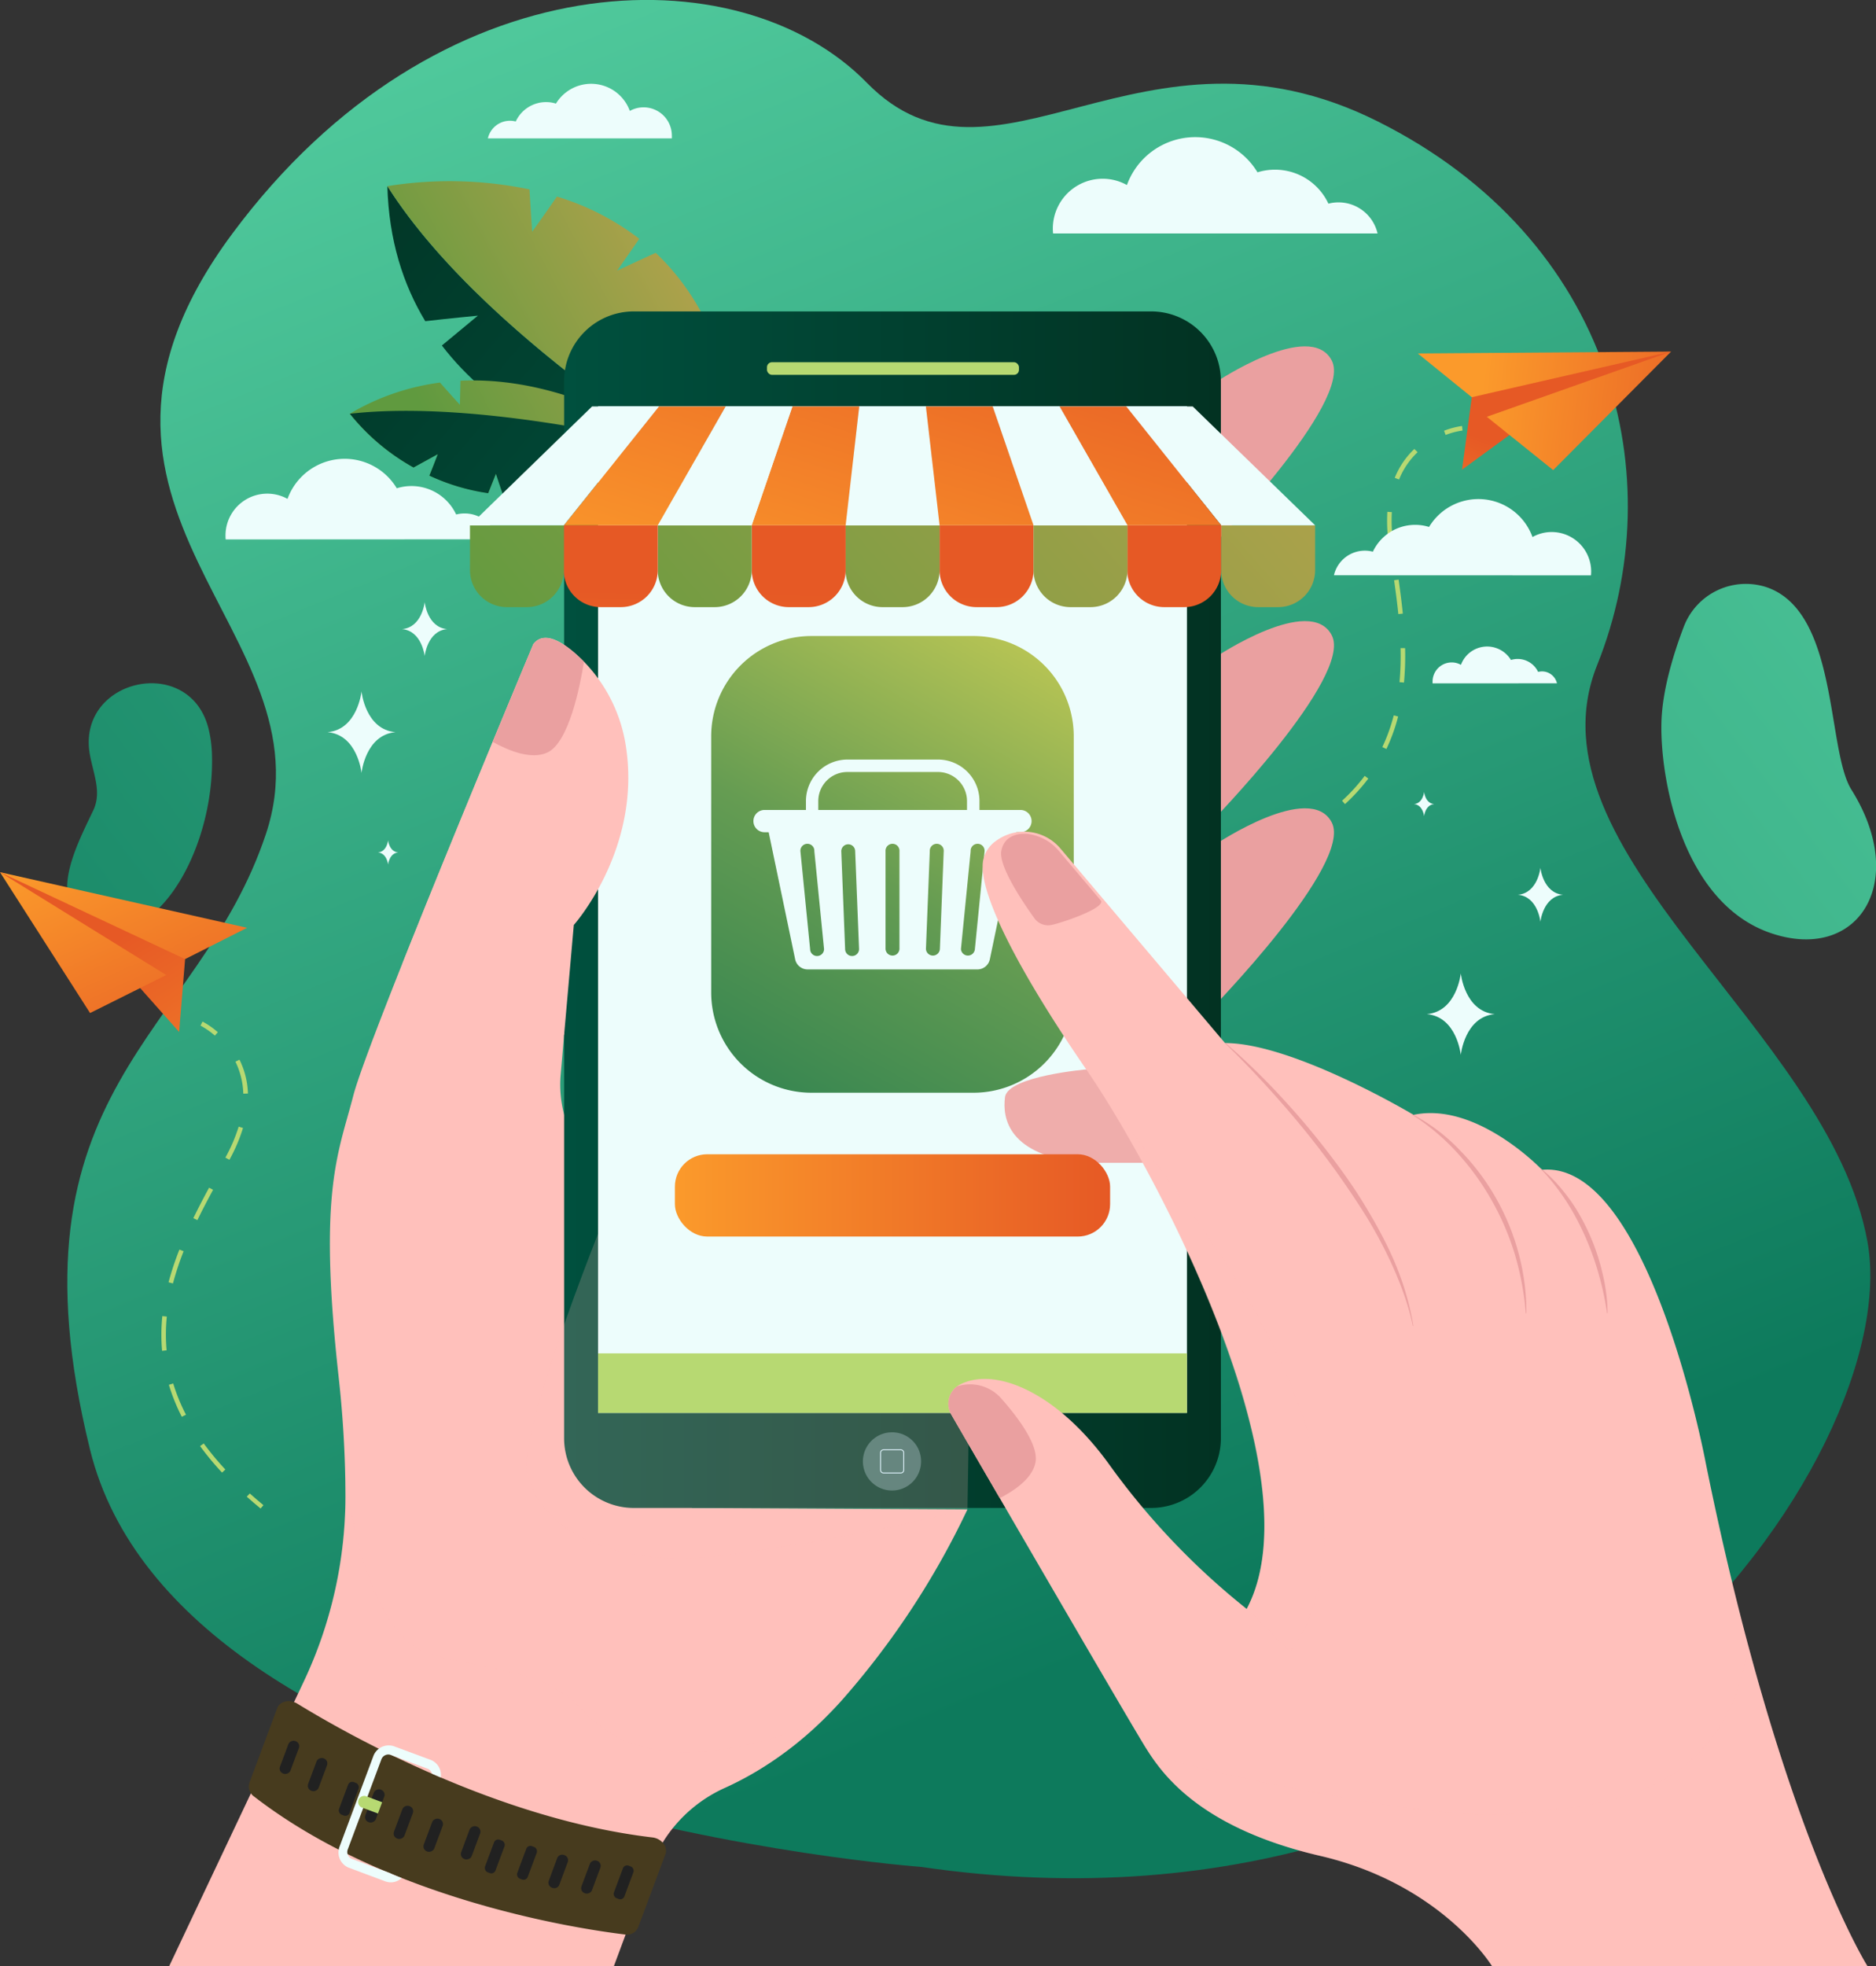 <svg xmlns="http://www.w3.org/2000/svg" xmlns:xlink="http://www.w3.org/1999/xlink" viewBox="0 0 580.32 607.98"><rect x="0" y="0" width="580.32" height="607.98" fill="#333333" stroke="none"/><defs><style>.cls-1{isolation:isolate;}.cls-2{fill:url(#Íîâûé_îáðàçåö_ãðàäèåíòà_9);}.cls-3,.cls-4{fill:#ffc0bb;}.cls-4{mix-blend-mode:multiply;opacity:0.2;}.cls-5{fill:#edfdfc;}.cls-6{fill:url(#Íîâûé_îáðàçåö_ãðàäèåíòà_11);}.cls-7{fill:url(#Íîâûé_îáðàçåö_ãðàäèåíòà_10);}.cls-8{fill:url(#Íîâûé_îáðàçåö_ãðàäèåíòà_10-2);}.cls-9{fill:url(#Íîâûé_îáðàçåö_ãðàäèåíòà_11-2);}.cls-10{fill:url(#Íîâûé_îáðàçåö_ãðàäèåíòà_7);}.cls-11{fill:url(#Íîâûé_îáðàçåö_ãðàäèåíòà_7-2);}.cls-12{fill:url(#Íîâûé_îáðàçåö_ãðàäèåíòà_7-3);}.cls-13{fill:#b7d972;}.cls-14{fill:#eaa0a0;}.cls-15{fill:url(#Íîâûé_îáðàçåö_ãðàäèåíòà_11-3);}.cls-16{fill:url(#Íîâûé_îáðàçåö_ãðàäèåíòà_8);}.cls-17,.cls-18{fill:#daeef7;}.cls-17{opacity:0.3;}.cls-19{fill:#c0efff;}.cls-20{fill:#473b1e;}.cls-21{fill:#212121;}.cls-22{fill:#efadab;}.cls-23{fill:url(#Íîâûé_îáðàçåö_ãðàäèåíòà_9-2);}.cls-24{fill:url(#Íîâûé_îáðàçåö_ãðàäèåíòà_9-3);}.cls-25{fill:url(#Íîâûé_îáðàçåö_ãðàäèåíòà_7-4);}.cls-26{fill:url(#Íîâûé_îáðàçåö_ãðàäèåíòà_7-5);}.cls-27{fill:url(#Íîâûé_îáðàçåö_ãðàäèåíòà_7-6);}.cls-28{fill:url(#Íîâûé_îáðàçåö_ãðàäèåíòà_7-7);}.cls-29{fill:url(#Íîâûé_îáðàçåö_ãðàäèåíòà_10-3);}.cls-30{fill:url(#Íîâûé_îáðàçåö_ãðàäèåíòà_7-8);}.cls-31{fill:url(#Íîâûé_îáðàçåö_ãðàäèåíòà_10-4);}.cls-32{fill:url(#Íîâûé_îáðàçåö_ãðàäèåíòà_7-9);}.cls-33{fill:url(#Íîâûé_îáðàçåö_ãðàäèåíòà_10-5);}.cls-34{fill:url(#Íîâûé_îáðàçåö_ãðàäèåíòà_7-10);}.cls-35{fill:url(#Íîâûé_îáðàçåö_ãðàäèåíòà_10-6);}.cls-36{fill:url(#Íîâûé_îáðàçåö_ãðàäèåíòà_10-7);}.cls-37{fill:url(#Íîâûé_îáðàçåö_ãðàäèåíòà_7-11);}.cls-38{fill:url(#Íîâûé_îáðàçåö_ãðàäèåíòà_7-12);}.cls-39{fill:url(#Íîâûé_îáðàçåö_ãðàäèåíòà_7-13);}.cls-40{fill:url(#Íîâûé_îáðàçåö_ãðàäèåíòà_7-14);}.cls-41{fill:url(#Íîâûé_îáðàçåö_ãðàäèåíòà_7-15);}</style><linearGradient id="Íîâûé_îáðàçåö_ãðàäèåíòà_9" x1="336.4" y1="77.15" x2="550.97" y2="602.53" gradientUnits="userSpaceOnUse"><stop offset="0" stop-color="#53cd9f"/><stop offset="1" stop-color="#0d7a5c"/></linearGradient><linearGradient id="Íîâûé_îáðàçåö_ãðàäèåíòà_11" x1="435.41" y1="273.11" x2="281.67" y2="141.77" gradientUnits="userSpaceOnUse"><stop offset="0" stop-color="#00503e"/><stop offset="1" stop-color="#023222"/></linearGradient><linearGradient id="Íîâûé_îáðàçåö_ãðàäèåíòà_10" x1="435.25" y1="166.22" x2="328.72" y2="223.63" gradientUnits="userSpaceOnUse"><stop offset="0" stop-color="#c7a44f"/><stop offset="1" stop-color="#609a3f"/></linearGradient><linearGradient id="Íîâûé_îáðàçåö_ãðàäèåíòà_10-2" x1="443.36" y1="181.27" x2="336.82" y2="238.67" xlink:href="#Íîâûé_îáðàçåö_ãðàäèåíòà_10"/><linearGradient id="Íîâûé_îáðàçåö_ãðàäèåíòà_11-2" x1="422.97" y1="287.66" x2="269.23" y2="156.32" xlink:href="#Íîâûé_îáðàçåö_ãðàäèåíòà_11"/><linearGradient id="Íîâûé_îáðàçåö_ãðàäèåíòà_7" x1="656.03" y1="291.71" x2="674.41" y2="237.57" gradientUnits="userSpaceOnUse"><stop offset="0" stop-color="#fb9a2b"/><stop offset="1" stop-color="#e65925"/></linearGradient><linearGradient id="Íîâûé_îáðàçåö_ãðàäèåíòà_7-2" x1="459.23" y1="112.6" x2="541.11" y2="122.29" xlink:href="#Íîâûé_îáðàçåö_ãðàäèåíòà_7"/><linearGradient id="Íîâûé_îáðàçåö_ãðàäèåíòà_7-3" x1="458.09" y1="122.24" x2="539.97" y2="131.93" xlink:href="#Íîâûé_îáðàçåö_ãðàäèåíòà_7"/><linearGradient id="Íîâûé_îáðàçåö_ãðàäèåíòà_11-3" x1="371.72" y1="377" x2="574.79" y2="377" xlink:href="#Íîâûé_îáðàçåö_ãðàäèåíòà_11"/><linearGradient id="Íîâûé_îáðàçåö_ãðàäèåíòà_8" x1="324.73" y1="181.55" x2="223.73" y2="359.68" gradientUnits="userSpaceOnUse"><stop offset="0" stop-color="#c9cd55"/><stop offset="0.51" stop-color="#659c52"/><stop offset="1" stop-color="#287f50"/></linearGradient><linearGradient id="Íîâûé_îáðàçåö_ãðàäèåíòà_9-2" x1="711.63" y1="-16.83" x2="71.94" y2="471.47" xlink:href="#Íîâûé_îáðàçåö_ãðàäèåíòà_9"/><linearGradient id="Íîâûé_îáðàçåö_ãðàäèåíòà_9-3" x1="892.5" y1="220.13" x2="252.81" y2="708.42" xlink:href="#Íîâûé_îáðàçåö_ãðàäèåíòà_9"/><linearGradient id="Íîâûé_îáðàçåö_ãðàäèåíòà_7-4" x1="289.05" y1="473.64" x2="231.9" y2="387.16" xlink:href="#Íîâûé_îáðàçåö_ãðàäèåíòà_7"/><linearGradient id="Íîâûé_îáðàçåö_ãðàäèåíòà_7-5" x1="28.9" y1="257.92" x2="63.74" y2="334.12" xlink:href="#Íîâûé_îáðàçåö_ãðàäèåíòà_7"/><linearGradient id="Íîâûé_îáðàçåö_ãðàäèåíòà_7-6" x1="15.79" y1="263.92" x2="50.64" y2="340.12" xlink:href="#Íîâûé_îáðàçåö_ãðàäèåíòà_7"/><linearGradient id="Íîâûé_îáðàçåö_ãðàäèåíòà_7-7" x1="303.66" y1="294.16" x2="305" y2="184.05" xlink:href="#Íîâûé_îáðàçåö_ãðàäèåíòà_7"/><linearGradient id="Íîâûé_îáðàçåö_ãðàäèåíòà_10-3" x1="426.15" y1="41.74" x2="181.58" y2="254.05" xlink:href="#Íîâûé_îáðàçåö_ãðàäèåíòà_10"/><linearGradient id="Íîâûé_îáðàçåö_ãðàäèåíòà_7-8" x1="245.55" y1="293.45" x2="246.89" y2="183.34" xlink:href="#Íîâûé_îáðàçåö_ãðàäèåíòà_7"/><linearGradient id="Íîâûé_îáðàçåö_ãðàäèåíòà_10-4" x1="402.43" y1="11.88" x2="157.86" y2="224.19" xlink:href="#Íîâûé_îáðàçåö_ãðàäèåíòà_10"/><linearGradient id="Íîâûé_îáðàçåö_ãðàäèåíòà_7-9" x1="187.44" y1="292.75" x2="188.78" y2="182.63" xlink:href="#Íîâûé_îáðàçåö_ãðàäèåíòà_7"/><linearGradient id="Íîâûé_îáðàçåö_ãðàäèåíòà_10-5" x1="473.56" y1="101.44" x2="228.98" y2="313.75" xlink:href="#Íîâûé_îáðàçåö_ãðàäèåíòà_10"/><linearGradient id="Íîâûé_îáðàçåö_ãðàäèåíòà_7-10" x1="361.71" y1="294.87" x2="363.05" y2="184.76" xlink:href="#Íîâûé_îáðàçåö_ãðàäèåíòà_7"/><linearGradient id="Íîâûé_îáðàçåö_ãðàäèåíòà_10-6" x1="449.87" y1="71.61" x2="205.3" y2="283.92" xlink:href="#Íîâûé_îáðàçåö_ãðàäèåíòà_10"/><linearGradient id="Íîâûé_îáðàçåö_ãðàäèåíòà_10-7" x1="378.72" y1="-17.99" x2="134.14" y2="194.32" xlink:href="#Íîâûé_îáðàçåö_ãðàäèåíòà_10"/><linearGradient id="Íîâûé_îáðàçåö_ãðàäèåíòà_7-11" x1="236.17" y1="197.61" x2="276.95" y2="65.92" xlink:href="#Íîâûé_îáðàçåö_ãðàäèåíòà_7"/><linearGradient id="Íîâûé_îáðàçåö_ãðàäèåíòà_7-12" x1="187.53" y1="182.54" x2="228.3" y2="50.86" xlink:href="#Íîâûé_îáðàçåö_ãðàäèåíòà_7"/><linearGradient id="Íîâûé_îáðàçåö_ãðàäèåíòà_7-13" x1="327.42" y1="225.86" x2="368.2" y2="94.18" xlink:href="#Íîâûé_îáðàçåö_ãðàäèåíòà_7"/><linearGradient id="Íîâûé_îáðàçåö_ãðàäèåíòà_7-14" x1="282.08" y1="211.82" x2="322.86" y2="80.14" xlink:href="#Íîâûé_îáðàçåö_ãðàäèåíòà_7"/><linearGradient id="Íîâûé_îáðàçåö_ãðàäèåíòà_7-15" x1="208.77" y1="369.65" x2="343.4" y2="369.65" xlink:href="#Íîâûé_îáðàçåö_ãðàäèåíòà_7"/></defs><g class="cls-1"><g id="Layer_2" data-name="Layer 2"><path class="cls-2" d="M482.1,673S252.55,656.12,225,543.88s33.57-127.51,54.46-190.38S205.55,253.56,269,168,425.9,81,465.31,121.28s84.84-24.62,158,11.94,91.06,110.42,67.93,168.12,71.71,112.87,83.6,178.28S679.38,701.85,482.1,673Z" transform="translate(-197.17 -95.7)"/><path class="cls-3" d="M249.52,703.68H387.06L398.47,673a43.53,43.53,0,0,1,22.89-24.42c10-4.5,23.37-12.69,36.37-27.27a252.66,252.66,0,0,0,38.71-58.85L411.2,562s7.67-47.69-34.7-111a35.85,35.85,0,0,1-5.89-23l4-46.18s28.79-32.18,11.12-72.1c0,0-16.89-23.38-23.59-14.82,0,0-51,121.5-55.67,139.56s-10.84,29.43-4.64,86.2a344.33,344.33,0,0,1,2.21,37.88,134.45,134.45,0,0,1-12.92,57.2Z" transform="translate(-197.17 -95.7)"/><path class="cls-4" d="M377.81,624.86c-12.77-14.17-30.51-11.93-49.16-18.4S304,553.38,304,553.38h0c0,1.76,0,3.47,0,5.12a134.45,134.45,0,0,1-12.92,57.2l-41.62,88H387.06L398.47,673a43.53,43.53,0,0,1,22.89-24.42,106.75,106.75,0,0,0,30.55-21.18C414,643.29,390.57,639,377.81,624.86Z" transform="translate(-197.17 -95.7)"/><path class="cls-5" d="M678.8,307a4.75,4.75,0,0,0-4.63-3.68,5.33,5.33,0,0,0-1.2.15,7,7,0,0,0-6.32-4,7.12,7.12,0,0,0-2.08.31,8.62,8.62,0,0,0-15.47,1.51,5.82,5.82,0,0,0-2.87-.75,5.92,5.92,0,0,0-5.91,5.91,5.44,5.44,0,0,0,0,.57Z" transform="translate(-197.17 -95.7)"/><path class="cls-5" d="M623.3,167.89a12.39,12.39,0,0,0-15.2-9.21,18.22,18.22,0,0,0-16.52-10.51,18,18,0,0,0-5.42.82,22.48,22.48,0,0,0-40.39,3.93,15.42,15.42,0,0,0-22.92,13.47,14.76,14.76,0,0,0,.08,1.5Z" transform="translate(-197.17 -95.7)"/><path class="cls-5" d="M351,262.47a10.37,10.37,0,0,0-10.1-8,10.22,10.22,0,0,0-2.62.33,15.27,15.27,0,0,0-18.37-8.11,18.81,18.81,0,0,0-33.8,3.28,12.92,12.92,0,0,0-19.18,11.28c0,.43,0,.84.06,1.26Z" transform="translate(-197.17 -95.7)"/><path class="cls-6" d="M317,153.25c31.63,49.9,109.56,94.36,109.56,94.36s-62-5-92.7-45.07L345,193.31s-8.86.85-16.28,1.71C321.87,183.68,317.44,169.92,317,153.25Z" transform="translate(-197.17 -95.7)"/><path class="cls-7" d="M400,173.89c-4.81,2.18-11.93,5.5-11.93,5.5l6.86-9.85a80,80,0,0,0-25.48-13.06c-3.53,5.14-7.67,10.89-7.67,10.89l-.83-13.11a121.5,121.5,0,0,0-43.93-1c31.63,49.9,109.56,94.36,109.56,94.36C426.19,211,415,188.06,400,173.89Z" transform="translate(-197.17 -95.7)"/><path class="cls-8" d="M305.37,223.65A73.51,73.51,0,0,1,333.28,214c2.76,3.15,6.15,6.86,6.15,6.86l.19-7.43c35.25-1.68,65,20.51,65,20.51-20.17,12.28-37.53,15.72-51.83,14.7-.91-2.6-2.19-6.47-2.19-6.47l-2.39,6A64.8,64.8,0,0,1,330,242.78c1.27-3.1,2.6-6.64,2.6-6.64l-7.51,4.12A66.69,66.69,0,0,1,305.37,223.65Z" transform="translate(-197.17 -95.7)"/><path class="cls-9" d="M352.76,248.68c-.91-2.6-2.19-6.47-2.19-6.47l-2.39,6A64.8,64.8,0,0,1,330,242.78c1.27-3.1,2.6-6.64,2.6-6.64l-7.51,4.12a66.69,66.69,0,0,1-19.68-16.61c41-4.68,99.22,10.33,99.22,10.33C384.42,246.26,367.06,249.7,352.76,248.68Z" transform="translate(-197.17 -95.7)"/><path class="cls-10" d="M652.44,218.53l-3,22.4,15.92-11.62,48.72-24.89-37.68,3.45s-19.2,4.67-20.24,5.61A46.41,46.41,0,0,0,652.44,218.53Z" transform="translate(-197.17 -95.7)"/><polygon class="cls-11" points="438.58 109.3 516.93 108.72 455.27 122.83 438.58 109.3"/><polygon class="cls-12" points="480.46 145.37 459.93 128.88 516.93 108.72 480.46 145.37"/><path class="cls-13" d="M644.36,230.2a23.35,23.35,0,0,1,5.23-1.37l-.15-1.4a25,25,0,0,0-5.57,1.46Z" transform="translate(-197.17 -95.7)"/><path class="cls-13" d="M595,355a88.89,88.89,0,0,0,9.07-5.26l.78,1.16a91.86,91.86,0,0,1-9.22,5.35Zm17.33-11.69a56.92,56.92,0,0,0,7-7.69l1.11.84a58.51,58.51,0,0,1-7.21,7.89Zm12.44-16.6c.69-1.44,1.32-2.94,1.88-4.46.63-1.72,1.19-3.52,1.66-5.34l1.36.35a57.23,57.23,0,0,1-1.71,5.48c-.57,1.55-1.22,3.1-1.92,4.57Zm5.65-30.59,1.4,0a89.29,89.29,0,0,1-.34,10.65l-1.39-.13A88.66,88.66,0,0,0,630.41,296.12Zm-2-21,1.39-.19c.58,4.09,1,7.44,1.31,10.52l-1.39.14C629.42,282.55,629,279.22,628.42,275.14Zm-1.56-10.53a51.37,51.37,0,0,1-.53-10.62l1.39.09a50.58,50.58,0,0,0,.52,10.32v.08l-1.38.19Zm1.76-21.13a25.29,25.29,0,0,1,6.07-8.93l1,1a23.92,23.92,0,0,0-5.74,8.44Z" transform="translate(-197.17 -95.7)"/><path class="cls-13" d="M580.6,362.55c1.8-.62,3.58-1.28,5.28-1.95l-.51-1.3c-1.69.66-3.44,1.31-5.23,1.93Z" transform="translate(-197.17 -95.7)"/><path class="cls-14" d="M573.35,213.84s29.13-19.5,35.79-6.65-37.86,58.3-37.86,58.3Z" transform="translate(-197.17 -95.7)"/><path class="cls-14" d="M573.35,298.8s29.13-19.5,35.79-6.65-37.86,58.31-37.86,58.31Z" transform="translate(-197.17 -95.7)"/><path class="cls-14" d="M573.35,356.69s29.13-19.5,35.79-6.66-37.86,58.31-37.86,58.31Z" transform="translate(-197.17 -95.7)"/><path class="cls-15" d="M553.23,192h-160a21.56,21.56,0,0,0-21.56,21.57V540.44A21.56,21.56,0,0,0,393.28,562h160a21.57,21.57,0,0,0,21.56-21.57V213.56A21.57,21.57,0,0,0,553.23,192Z" transform="translate(-197.17 -95.7)"/><path class="cls-4" d="M386.29,466.84s-28.93,70.81-26.13,84.2,20.37,31.3,63.44,25.33,72.84-14,72.84-14,1.8-95.57,0-100.42-79.24-39.25-82.29-39.25S386.29,466.84,386.29,466.84Z" transform="translate(-197.17 -95.7)"/><rect class="cls-5" x="185" y="125.69" width="182.17" height="311.23"/><path class="cls-16" d="M251,196.68h50.15a31,31,0,0,1,31,31v79.22a31,31,0,0,1-31,31H251a31,31,0,0,1-31-31V227.73A31,31,0,0,1,251,196.68Z"/><path class="cls-5" d="M434.23,349.6l8.9,42.68a3.94,3.94,0,0,0,3.82,3.19h52.61a3.94,3.94,0,0,0,3.82-3.19l8.9-42.68Zm15.69,41.73a2.15,2.15,0,0,1-2.15-2.15l-3-30.25a2.16,2.16,0,1,1,4.31,0l3,30.25A2.16,2.16,0,0,1,449.92,391.33Zm10.83,0h0a2.15,2.15,0,0,1-2.15-2.15l-1.19-30.25a2.15,2.15,0,1,1,4.3,0l1.2,30.25A2.16,2.16,0,0,1,460.75,391.33Zm14.66-2.15a2.16,2.16,0,0,1-4.31,0V358.93a2.16,2.16,0,1,1,4.31,0Zm12.5,0a2.16,2.16,0,0,1-4.31,0l1.19-30.25a2.16,2.16,0,1,1,4.31,0Zm10.83,0a2.16,2.16,0,0,1-4.31,0l3-30.25a2.16,2.16,0,1,1,4.31,0Z" transform="translate(-197.17 -95.7)"/><path class="cls-5" d="M512.83,353.05H433.68a3.44,3.44,0,0,1-3.45-3.45h0a3.44,3.44,0,0,1,3.45-3.44h79.15a3.45,3.45,0,0,1,3.45,3.44h0A3.45,3.45,0,0,1,512.83,353.05Z" transform="translate(-197.17 -95.7)"/><path class="cls-5" d="M450.3,346.42v-3a9,9,0,0,1,9-9h28a9,9,0,0,1,9,9v3a1.93,1.93,0,0,0,1.93,1.93h0a1.94,1.94,0,0,0,1.93-1.93v-3a12.84,12.84,0,0,0-12.84-12.84h-28a12.84,12.84,0,0,0-12.84,12.84v3a1.93,1.93,0,0,0,1.93,1.93h0A1.93,1.93,0,0,0,450.3,346.42Z" transform="translate(-197.17 -95.7)"/><rect class="cls-13" x="237.26" y="112.01" width="77.95" height="3.9" rx="1.54"/><path class="cls-3" d="M368.09,409.64s1.1,4.08,3.58,6.09l3-34s21.18-23.67,16.06-55.59a47.72,47.72,0,0,0-15.5-28.3c-4.74-4.17-10-6.95-13-3,0,0-24,57.14-40.57,98.87Z" transform="translate(-197.17 -95.7)"/><path class="cls-17" d="M482.1,547.61a9,9,0,1,1-9-9A8.95,8.95,0,0,1,482.1,547.61Z" transform="translate(-197.17 -95.7)"/><path class="cls-18" d="M475.82,551.33h-5.34a1.06,1.06,0,0,1-1.06-1.06v-5.33a1.06,1.06,0,0,1,1.06-1.06h5.34a1.06,1.06,0,0,1,1.06,1.06v5.33A1.06,1.06,0,0,1,475.82,551.33Zm-5.34-7.16a.77.77,0,0,0-.77.77v5.33a.77.77,0,0,0,.77.77h5.34a.77.77,0,0,0,.77-.77v-5.33a.77.77,0,0,0-.77-.77Z" transform="translate(-197.17 -95.7)"/><rect class="cls-13" x="185" y="418.5" width="182.17" height="18.41"/><rect class="cls-19" x="185" y="125.69" width="182.17" height="16.52"/><path class="cls-14" d="M366.48,328.41c6.63-3.05,10.09-20.3,11.33-28.06-5.32-5.35-12-10.16-15.65-5.5,0,0-5.28,12.58-12.6,30.25C354.56,327.88,361.52,330.69,366.48,328.41Z" transform="translate(-197.17 -95.7)"/><path class="cls-20" d="M289.15,622.52c14.55,8.94,61.41,35.68,109.86,41.37,2.84.34,4.83,2.94,4,5.19l-8.46,22.67a3.76,3.76,0,0,1-4.14,2.14c-14.28-1.73-73.19-10.6-114.65-42.66a3.71,3.71,0,0,1-1.47-4.16l8.63-23.14C283.73,621.75,286.78,621.06,289.15,622.52Z" transform="translate(-197.17 -95.7)"/><rect class="cls-21" x="281.32" y="637.41" width="10.73" height="3.46" rx="1.64" transform="translate(-609.52 588.37) rotate(-69.52)"/><rect class="cls-21" x="290.04" y="642.78" width="10.73" height="3.46" rx="1.64" transform="translate(-608.88 600.11) rotate(-69.53)"/><rect class="cls-21" x="302.41" y="644.47" width="3.46" height="10.73" rx="1.36" transform="matrix(0.94, 0.35, -0.35, 0.94, 49.45, -161.04)"/><rect class="cls-21" x="307.75" y="652.45" width="10.73" height="3.46" rx="1.64" transform="translate(-606.42 623.14) rotate(-69.54)"/><rect class="cls-21" x="316.59" y="657.5" width="10.73" height="3.46" rx="1.64" transform="translate(-605.4 634.61) rotate(-69.53)"/><rect class="cls-21" x="325.82" y="661.49" width="10.73" height="3.46" rx="1.64" transform="translate(-603.16 645.71) rotate(-69.52)"/><rect class="cls-21" x="335.23" y="665.01" width="10.73" height="3.46" rx="1.64" transform="matrix(0.35, -0.94, 0.94, 0.35, -600.35, 656.65)"/><rect class="cls-21" x="348.46" y="664.39" width="3.46" height="10.73" rx="1.36" transform="translate(59.33 -175.89) rotate(20.48)"/><rect class="cls-21" x="358.44" y="666.38" width="3.46" height="10.73" rx="1.36" transform="translate(60.65 -179.26) rotate(20.48)"/><path class="cls-21" d="M368.08,679.49l-.16-.06a1.64,1.64,0,0,1-1-2.11l2.6-7a1.66,1.66,0,0,1,2.12-1l.16.06a1.65,1.65,0,0,1,1,2.12l-2.6,7A1.65,1.65,0,0,1,368.08,679.49Z" transform="translate(-197.17 -95.7)"/><rect class="cls-21" x="374.6" y="674.39" width="10.73" height="3.46" rx="1.64" transform="translate(-583.51 699.95) rotate(-69.53)"/><rect class="cls-21" x="388.34" y="672.41" width="3.46" height="10.73" rx="1.36" transform="translate(64.65 -189.34) rotate(20.48)"/><path class="cls-5" d="M317.91,675l0-.11a1.47,1.47,0,0,1-.46-.11L306,670.51a2.28,2.28,0,0,1-1.22-3l10.34-27.69a2.29,2.29,0,0,1,2.88-1.46l11.46,4.28a2.16,2.16,0,0,1,1.31,1.51l2.73,1.18a5,5,0,0,0-3-5.39L319,635.68a5.08,5.08,0,0,0-6.4,3.22l-10.34,27.69a5.09,5.09,0,0,0,2.72,6.63l11.47,4.28a4.82,4.82,0,0,0,4.95-1.07C320.26,676,319.08,675.5,317.91,675Z" transform="translate(-197.17 -95.7)"/><path class="cls-13" d="M315.39,653l-5-1.87a1.87,1.87,0,0,0-1.3,3.5l5,1.86Z" transform="translate(-197.17 -95.7)"/><path class="cls-22" d="M533.53,426.36s-24.61,2.07-25.47,8.6,1,18.07,24.26,20.31h24.06s-7.2-20-6.85-20.65S533.53,426.36,533.53,426.36Z" transform="translate(-197.17 -95.7)"/><path class="cls-3" d="M494.05,523.89a6.68,6.68,0,0,0-2.6,9.25c11.32,19.52,56.34,97.13,60.4,103.44,4.64,7.22,16,24.26,53.68,33s53.16,34.07,53.16,34.07H774.83s-27.36-43.36-50.07-155.88c0,0-17.55-93.43-50.58-90.33,0,0-20.13-21.16-39.74-17,0,0-37.17-22.2-58.33-22.2l-50.83-60.07a14.71,14.71,0,0,0-20.09-2.38,9.62,9.62,0,0,0-3.93,6.19c-1.54,9.81,11.36,34.58,32,64.52S605,551.41,582.82,593.22a224.54,224.54,0,0,1-42.33-44.39C524.07,525.92,504.75,518.22,494.05,523.89Z" transform="translate(-197.17 -95.7)"/><path class="cls-14" d="M576.3,418.26a213,213,0,0,1,19,18.62c8.07,8.78,18.25,21.78,24.23,31.83,7.53,12.43,12.51,23.32,14.86,37l-.15,0c-2.71-12.85-9.78-26.69-15.95-36.25a268.18,268.18,0,0,0-23.91-31.81c-5.4-6.23-12.26-13.6-18.22-19.3Z" transform="translate(-197.17 -95.7)"/><path class="cls-14" d="M634.1,440.28a57,57,0,0,1,14.71,11.15A71.29,71.29,0,0,1,660,466.3a72.6,72.6,0,0,1,7,17.21,70.46,70.46,0,0,1,2.34,18.31h-.16a90.64,90.64,0,0,0-3.34-18,82.22,82.22,0,0,0-7.16-16.8,79.5,79.5,0,0,0-10.7-14.81A68.81,68.81,0,0,0,634,440.41Z" transform="translate(-197.17 -95.7)"/><path class="cls-14" d="M673.75,457c4.86,3.67,9.77,10.16,12.15,14.55a65.81,65.81,0,0,1,6.94,17.7,54.91,54.91,0,0,1,1.62,12.53l-.15,0a95,95,0,0,0-2.64-12.22,86.07,86.07,0,0,0-7-17.33,69,69,0,0,0-10.94-15.14Z" transform="translate(-197.17 -95.7)"/><path class="cls-14" d="M517.49,547.92c1-5.22-5.06-13.51-10.58-19.76a12.83,12.83,0,0,0-13.69-3.73,6.68,6.68,0,0,0-1.77,8.71c3,5.24,8.52,14.69,15,25.81C511.26,556.49,516.54,552.76,517.49,547.92Z" transform="translate(-197.17 -95.7)"/><path class="cls-14" d="M522.37,381.74c2.94-.58,16.26-5,15.44-7.44h0l-13.14-15.53a15,15,0,0,0-10-5.24h-.06c-.11,0-.35,0-.69,0-1.76,0-6.1.5-7,5.28s6.85,16.16,10.29,20.92A5.19,5.19,0,0,0,522.37,381.74Z" transform="translate(-197.17 -95.7)"/><path class="cls-4" d="M658.69,703.68H774.83s-17.93-28.43-36.82-99c-8.28,51.95-54,48.95-72.14,51.83-20.89,3.32-102-13.59-113.35-18.91,5.06,7.71,17,23.61,53,32C643.21,678.39,658.69,703.68,658.69,703.68Z" transform="translate(-197.17 -95.7)"/><path class="cls-4" d="M539.41,435.92c22.77,36.59,63.62,120.63,43.41,157.3l13.41,13.24s33.9-37.55-20-120.36A552.94,552.94,0,0,0,539.41,435.92Z" transform="translate(-197.17 -95.7)"/><path class="cls-23" d="M225.05,329.47c-4.73-23.9,30.93-31.94,36.67-8.26a37.13,37.13,0,0,1,1,7.21c1.11,28.46-16.11,59.44-34.44,54.23S220.47,358,226,346.33C228.61,340.88,226.27,335.64,225.05,329.47Z" transform="translate(-197.17 -95.7)"/><path class="cls-24" d="M743.78,277.33A20.54,20.54,0,0,0,718,289.59c-3.05,8-6.55,19.26-6.87,29.13-.57,17.8,6.5,56,33.57,65.43s43.22-15.45,25.2-44.24C762.16,327.61,766,285.09,743.78,277.33Z" transform="translate(-197.17 -95.7)"/><path class="cls-13" d="M263.64,415.94a23.91,23.91,0,0,0-4.44-3.09l.62-1.25a24.53,24.53,0,0,1,4.73,3.29Z" transform="translate(-197.17 -95.7)"/><path class="cls-13" d="M265.86,551.07a88.88,88.88,0,0,1-6.8-8.2l1.13-.82a89,89,0,0,0,6.69,8.07Zm-12.45-17.26a58.6,58.6,0,0,1-4-9.89l1.34-.41a57.07,57.07,0,0,0,3.95,9.66Zm-6.1-20.39c-.15-1.63-.22-3.3-.22-5,0-1.88.1-3.81.29-5.74l1.39.14a55.84,55.84,0,0,0-.28,5.6c0,1.61.07,3.24.22,4.83Zm3.36-20.84-1.36-.36a90.55,90.55,0,0,1,3.36-10.11l1.3.51A89.79,89.79,0,0,0,250.67,492.58ZM258.23,473l-1.25-.61c1.36-2.79,2.9-5.79,4.87-9.42l1.23.66C261.12,467.25,259.58,470.23,258.23,473Zm9.92-18.66-1.23-.66,0-.07A51,51,0,0,0,271,444.1l1.34.4a51,51,0,0,1-4.17,9.78Zm4.28-20.45A24.08,24.08,0,0,0,270,424l1.25-.62a25.3,25.3,0,0,1,2.62,10.47Z" transform="translate(-197.17 -95.7)"/><path class="cls-13" d="M277.78,562.17c-1.48-1.21-2.92-2.44-4.28-3.65l.93-1c1.35,1.21,2.77,2.42,4.23,3.62Z" transform="translate(-197.17 -95.7)"/><path class="cls-25" d="M254.43,392.28l-1.85,22.53-13.09-14.74-42.32-34.66,36.09,11.37s17.77,8.63,18.58,9.77A46.24,46.24,0,0,1,254.43,392.28Z" transform="translate(-197.17 -95.7)"/><polygon class="cls-26" points="76.44 286.9 0 269.71 57.26 296.58 76.44 286.9"/><polygon class="cls-27" points="27.86 313.26 51.42 301.51 0 269.71 27.86 313.26"/><path class="cls-5" d="M609.81,273.59a9.81,9.81,0,0,1,9.56-7.61,9.63,9.63,0,0,1,2.48.32A14.44,14.44,0,0,1,634.93,258a14.21,14.21,0,0,1,4.3.65,17.81,17.81,0,0,1,32,3.11,12.21,12.21,0,0,1,18.15,10.67,11.71,11.71,0,0,1-.06,1.19Z" transform="translate(-197.17 -95.7)"/><path class="cls-5" d="M348.09,138.49a7,7,0,0,1,6.84-5.45,7,7,0,0,1,1.78.23,10.33,10.33,0,0,1,9.36-6,10.17,10.17,0,0,1,3.08.47A12.73,12.73,0,0,1,392,130a8.74,8.74,0,0,1,13,7.64,7.94,7.94,0,0,1,0,.85Z" transform="translate(-197.17 -95.7)"/><path class="cls-5" d="M649.05,396.69s-1.19,11.79-10.5,12.61c9.31.82,10.5,12.61,10.5,12.61s1.2-11.79,10.51-12.61C650.25,408.48,649.05,396.69,649.05,396.69Z" transform="translate(-197.17 -95.7)"/><path class="cls-5" d="M309,309.5s-1.19,11.79-10.5,12.61c9.31.82,10.5,12.61,10.5,12.61s1.2-11.79,10.51-12.61C310.15,321.29,309,309.5,309,309.5Z" transform="translate(-197.17 -95.7)"/><path class="cls-5" d="M673.68,364.05s-.79,7.8-6.95,8.34c6.16.54,6.95,8.35,6.95,8.35s.8-7.81,7-8.35C674.48,371.85,673.68,364.05,673.68,364.05Z" transform="translate(-197.17 -95.7)"/><path class="cls-5" d="M328.54,281.89s-.79,7.81-7,8.35c6.16.54,7,8.34,7,8.34s.79-7.8,6.95-8.34C329.33,289.7,328.54,281.89,328.54,281.89Z" transform="translate(-197.17 -95.7)"/><path class="cls-5" d="M637.7,340.61s-.36,3.5-3.11,3.74c2.75.24,3.11,3.73,3.11,3.73s.35-3.49,3.11-3.73C638.05,344.11,637.7,340.61,637.7,340.61Z" transform="translate(-197.17 -95.7)"/><path class="cls-5" d="M317.22,355.56s-.35,3.5-3.11,3.74c2.76.24,3.11,3.73,3.11,3.73s.36-3.49,3.11-3.73C317.58,359.06,317.22,355.56,317.22,355.56Z" transform="translate(-197.17 -95.7)"/><path class="cls-28" d="M290.65,162.44h29.06a0,0,0,0,1,0,0V176.3a11.44,11.44,0,0,1-11.44,11.44h-6.18a11.44,11.44,0,0,1-11.44-11.44V162.44A0,0,0,0,1,290.65,162.44Z"/><path class="cls-29" d="M261.59,162.44h29.06a0,0,0,0,1,0,0V176.3a11.44,11.44,0,0,1-11.44,11.44H273a11.44,11.44,0,0,1-11.44-11.44V162.44A0,0,0,0,1,261.59,162.44Z"/><path class="cls-30" d="M232.53,162.44h29.06a0,0,0,0,1,0,0V176.3a11.44,11.44,0,0,1-11.44,11.44H244a11.44,11.44,0,0,1-11.44-11.44V162.44A0,0,0,0,1,232.53,162.44Z"/><path class="cls-31" d="M203.47,162.44h29.06a0,0,0,0,1,0,0V176.3a11.44,11.44,0,0,1-11.44,11.44h-6.18a11.44,11.44,0,0,1-11.44-11.44V162.44A0,0,0,0,1,203.47,162.44Z"/><path class="cls-32" d="M174.41,162.44h29.06a0,0,0,0,1,0,0V176.3A11.44,11.44,0,0,1,192,187.74h-6.18a11.44,11.44,0,0,1-11.44-11.44V162.44A0,0,0,0,1,174.41,162.44Z"/><path class="cls-33" d="M377.76,162.44h29.06a0,0,0,0,1,0,0V176.3a11.44,11.44,0,0,1-11.44,11.44H389.2a11.44,11.44,0,0,1-11.44-11.44V162.44A0,0,0,0,1,377.76,162.44Z"/><path class="cls-34" d="M348.7,162.44h29.06a0,0,0,0,1,0,0V176.3a11.44,11.44,0,0,1-11.44,11.44h-6.18A11.44,11.44,0,0,1,348.7,176.3V162.44A0,0,0,0,1,348.7,162.44Z"/><path class="cls-35" d="M319.71,162.44h29.06a0,0,0,0,1,0,0V176.3a11.44,11.44,0,0,1-11.44,11.44h-6.18a11.44,11.44,0,0,1-11.44-11.44V162.44a0,0,0,0,1,0,0Z"/><path class="cls-36" d="M145.35,162.44h29.06a0,0,0,0,1,0,0V176.3A11.44,11.44,0,0,1,163,187.74h-6.18a11.44,11.44,0,0,1-11.44-11.44V162.44a0,0,0,0,1,0,0Z"/><polygon class="cls-5" points="286.45 125.69 265.79 125.69 261.59 162.44 290.65 162.44 286.45 125.69"/><polygon class="cls-37" points="265.79 125.69 245.13 125.69 232.53 162.44 261.59 162.44 265.79 125.69"/><polygon class="cls-5" points="245.13 125.69 224.47 125.69 203.47 162.44 232.53 162.44 245.13 125.69"/><polygon class="cls-38" points="224.47 125.69 203.81 125.69 174.41 162.44 203.47 162.44 224.47 125.69"/><polygon class="cls-5" points="203.81 125.69 183.15 125.69 145.35 162.44 174.41 162.44 203.81 125.69"/><polygon class="cls-5" points="368.96 125.69 348.3 125.69 377.76 162.44 406.82 162.44 368.96 125.69"/><polygon class="cls-39" points="348.4 125.69 327.74 125.69 348.7 162.44 377.76 162.44 348.4 125.69"/><polygon class="cls-5" points="327.74 125.69 307.08 125.69 319.71 162.44 348.77 162.44 327.74 125.69"/><polygon class="cls-40" points="307.08 125.69 286.42 125.69 290.65 162.44 319.71 162.44 307.08 125.69"/><rect class="cls-41" x="208.77" y="356.93" width="134.63" height="25.45" rx="10.02"/></g></g></svg>